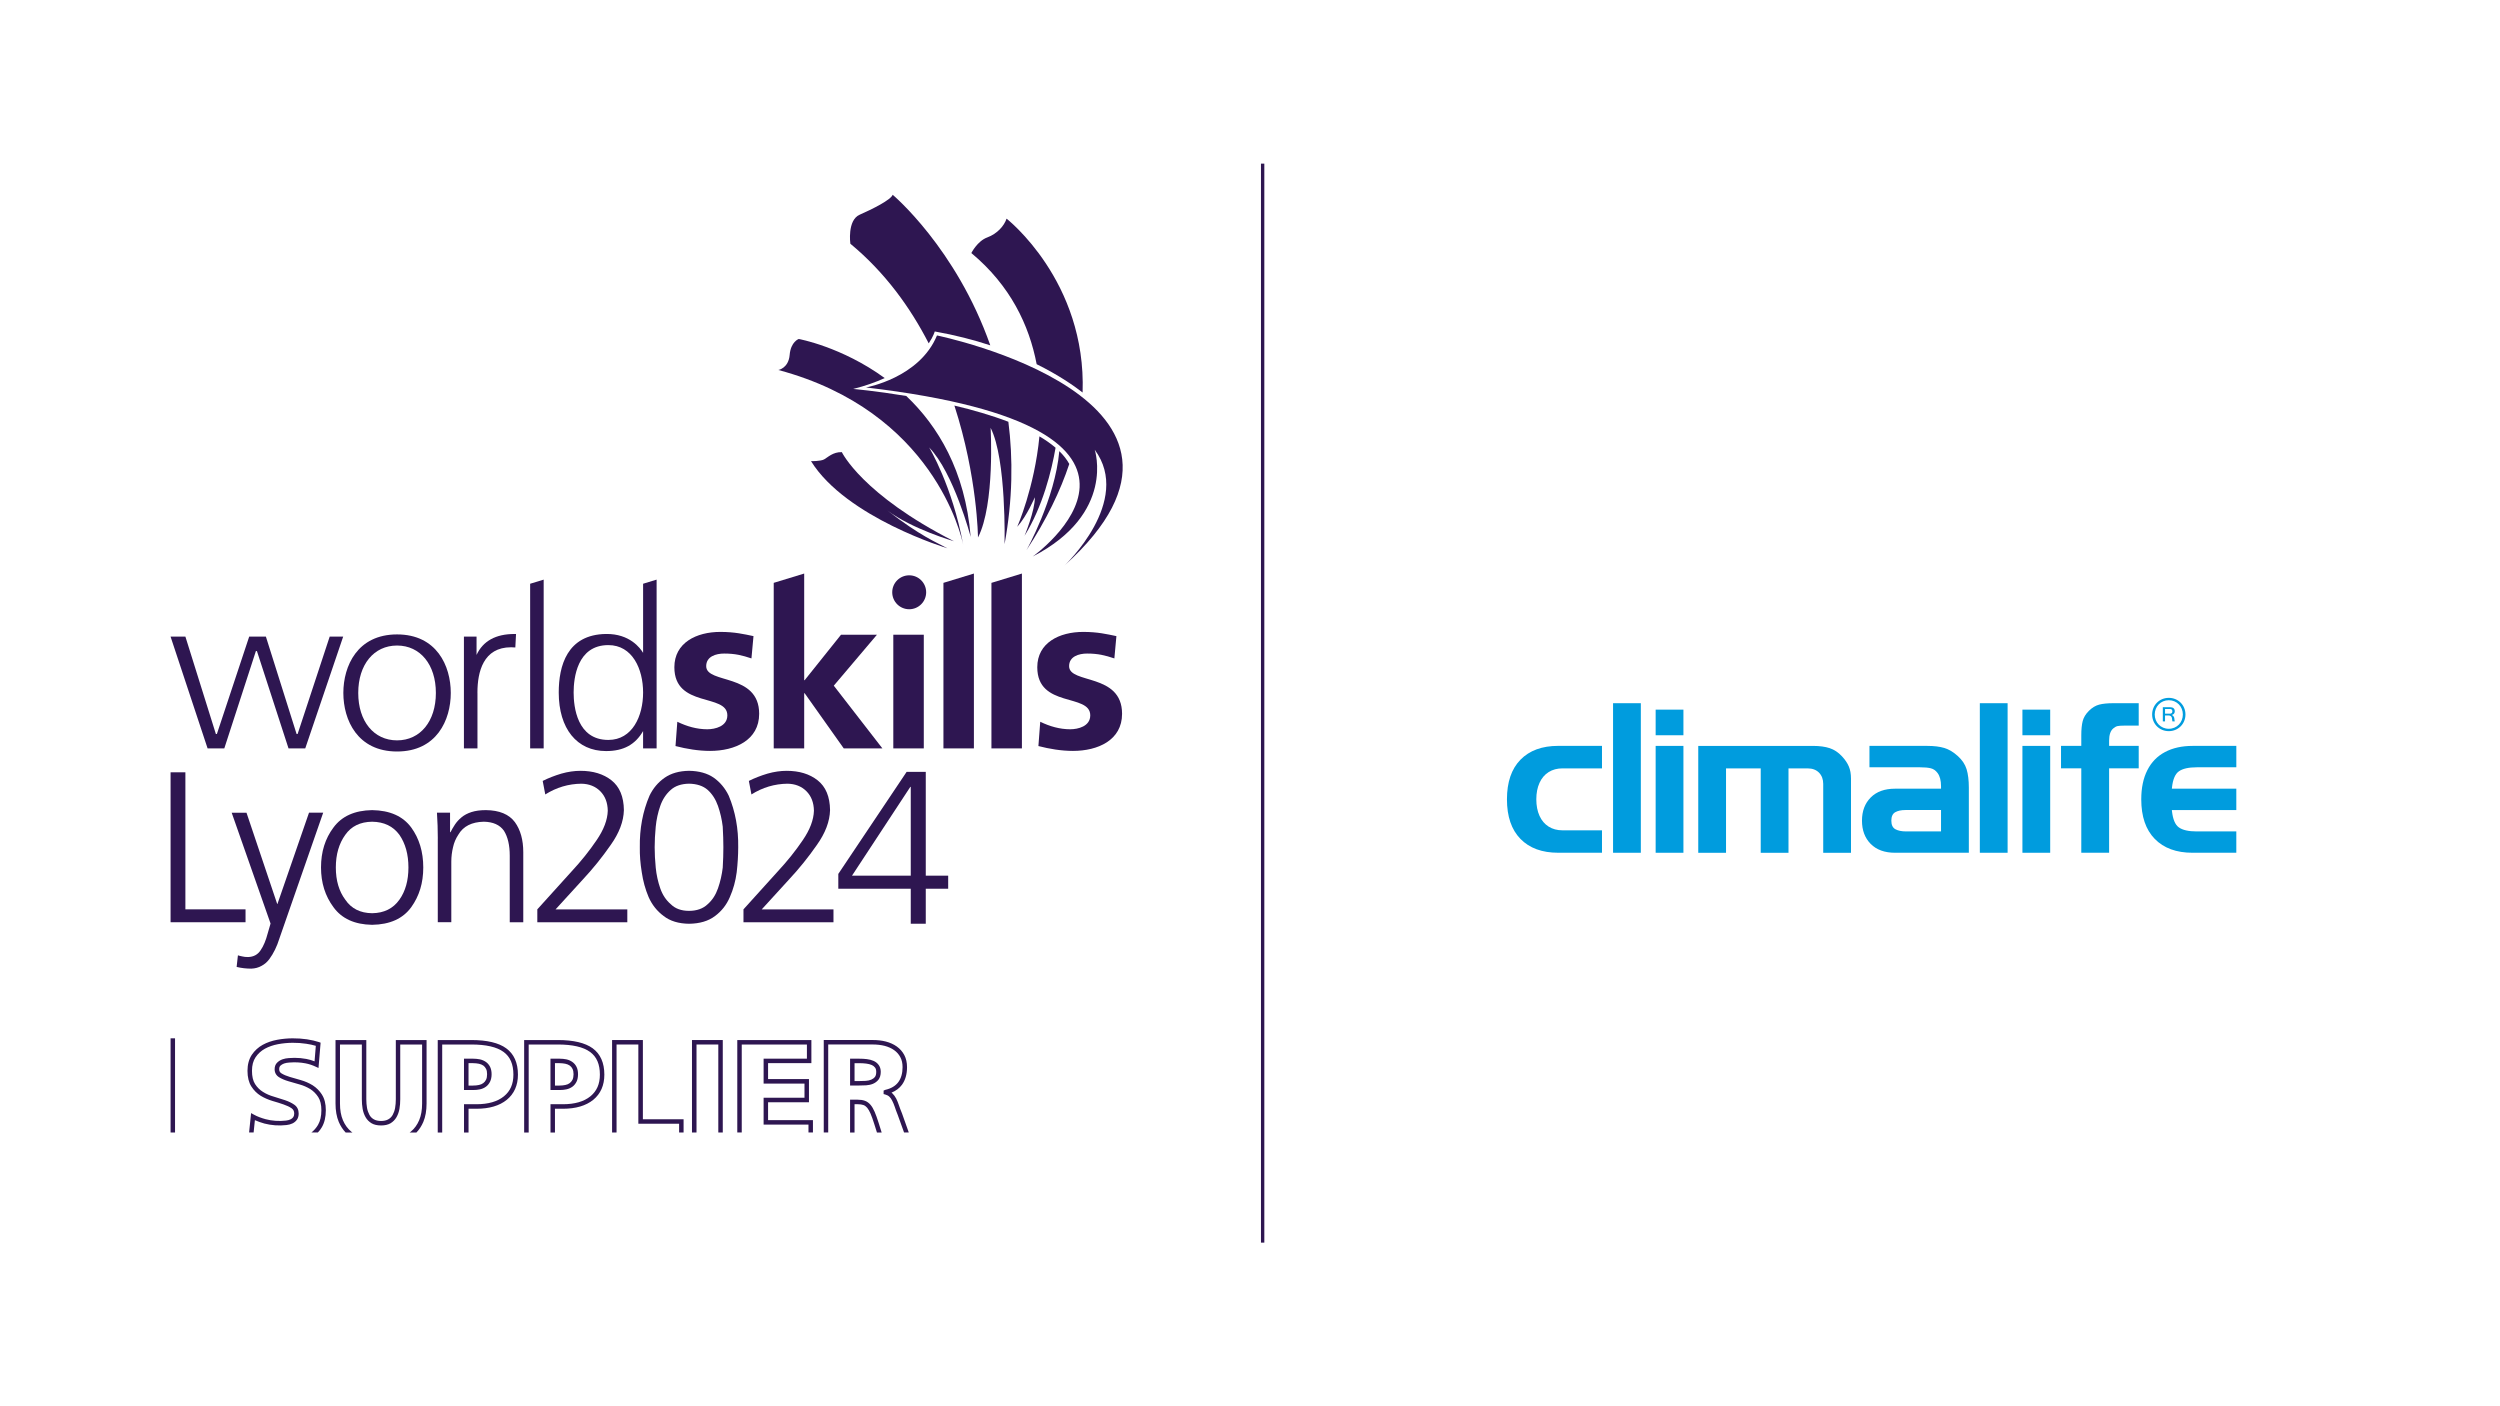 <?xml version="1.0" encoding="UTF-8"?>
<svg xmlns="http://www.w3.org/2000/svg" xmlns:xlink="http://www.w3.org/1999/xlink" viewBox="0 0 1920 1080">
  <defs>
    <style>
      .cls-1 {
        fill: #009cde;
      }

      .cls-1, .cls-2, .cls-3 {
        stroke-width: 0px;
      }

      .cls-4 {
        clip-path: url(#clippath-2);
      }

      .cls-2 {
        fill: none;
      }

      .cls-5 {
        clip-path: url(#clippath-1);
      }

      .cls-6 {
        clip-path: url(#clippath);
      }

      .cls-7 {
        clip-path: url(#clippath-3);
      }

      .cls-3 {
        fill: #2e1651;
      }
    </style>
    <clipPath id="clippath">
      <rect class="cls-2" x="335.1" y="-959.91" width="2196.22" height="3106.09"/>
    </clipPath>
    <clipPath id="clippath-1">
      <rect class="cls-2" x="335.1" y="-959.91" width="2196.22" height="3106.09"/>
    </clipPath>
    <clipPath id="clippath-2">
      <rect class="cls-2" x="335.1" y="-959.91" width="2196.22" height="3106.09"/>
    </clipPath>
    <clipPath id="clippath-3">
      <rect class="cls-2" x="335.1" y="-959.91" width="2196.22" height="3106.09"/>
    </clipPath>
  </defs>
  <g id="Logotypes">
    <rect class="cls-3" x="968.42" y="125.67" width="2.58" height="828.67"/>
    <g>
      <g>
        <g>
          <path class="cls-3" d="M247.31,840.72c-1.9-2.97-4.31-5.38-7.14-7.19-2.78-1.72-5.84-3.06-9.09-3.99-3.11-.83-5.98-1.67-8.63-2.5-2.46-.74-4.55-1.62-6.22-2.65-1.25-.74-1.81-1.76-1.81-3.2,0-1.2.28-2.09.88-2.69.79-.74,1.67-1.3,2.83-1.72,1.21-.42,2.55-.65,3.94-.74,4.82-.37,8.53-.14,12.52.6,2.69.51,5.33,1.39,7.79,2.55l2.23,1.02,1.62-19.43-1.25-.46c-2.64-.88-5.75-1.58-9.23-2.13-7.1-1.02-15.03-1.11-22.87.37-4.04.74-7.79,2.04-11.08,3.85-3.39,1.85-6.22,4.45-8.39,7.65-2.18,3.29-3.34,7.47-3.34,12.34s1.02,9,2.97,12.01c1.9,2.97,4.31,5.38,7.14,7.14,2.78,1.67,5.84,3.01,9.09,3.99,3.06.88,5.94,1.76,8.53,2.69,2.5.84,4.59,1.85,6.21,2.97,1.3.93,1.95,2.18,1.95,4.03,0,1.16-.28,2.09-.74,2.74-.51.74-1.21,1.3-2.09,1.71-.97.46-2.18.79-3.48.93-5.33.65-10.99.19-15.68-1.07-3.39-.93-6.35-2.04-8.86-3.43l-2.27-1.25-1.53,14.89h3.48l.97-9.46c2.18.97,4.64,1.85,7.33,2.6,5.1,1.35,11.22,1.85,16.93,1.16,1.72-.19,3.25-.6,4.59-1.25,1.39-.65,2.55-1.62,3.43-2.83.88-1.25,1.35-2.87,1.35-4.73,0-2.97-1.16-5.33-3.43-6.86-1.86-1.3-4.22-2.46-7.05-3.43-2.64-.88-5.57-1.81-8.67-2.74-2.97-.84-5.75-2.04-8.26-3.62-2.41-1.48-4.45-3.48-6.08-6.03-1.58-2.46-2.37-5.89-2.37-10.16s.93-7.7,2.74-10.39c1.86-2.78,4.27-4.96,7.19-6.59,2.97-1.62,6.35-2.78,10.06-3.48,7.47-1.39,14.98-1.35,21.71-.32,2.74.42,5.19.93,7.33,1.58l-.97,11.92c-2.04-.83-4.17-1.44-6.35-1.85-2.97-.56-5.98-.84-9-.84-1.34,0-2.78.05-4.41.19-1.72.09-3.34.42-4.82.93-1.62.56-3.01,1.44-4.13,2.55-1.3,1.25-1.95,2.97-1.95,5.1,0,2.65,1.21,4.78,3.48,6.17,1.9,1.16,4.27,2.18,7.05,3.01,2.64.79,5.57,1.62,8.67,2.5,2.92.79,5.7,2.04,8.21,3.57,2.41,1.53,4.45,3.62,6.08,6.12,1.58,2.46,2.41,5.85,2.41,10.07,0,4.59-.88,8.39-2.6,11.32-1.34,2.27-3.06,4.22-5.06,5.8h4.96c1.21-1.21,2.18-2.55,3.06-4.04,2.04-3.48,3.06-7.89,3.06-13.08,0-4.92-1.02-8.91-2.97-11.92Z"/>
          <path class="cls-3" d="M303.99,798.75v45.41c0,2.41-.19,4.68-.56,6.82-.37,2-1.02,3.76-1.86,5.29-.84,1.48-1.95,2.6-3.39,3.39-2.78,1.67-8.26,1.67-11.04,0-1.44-.79-2.55-1.9-3.39-3.39-.83-1.53-1.48-3.29-1.86-5.29-.37-2.13-.56-4.4-.56-6.82v-45.41h-23.65v48.75c0,5.43.83,10.2,2.5,14.15,1.35,3.15,3.11,5.84,5.29,8.12h5.19c-.32-.23-.65-.46-.97-.74-2.74-2.27-4.82-5.2-6.31-8.67-1.53-3.57-2.27-7.88-2.27-12.85v-45.31h16.79v41.98c0,2.6.19,5.1.6,7.42.42,2.37,1.21,4.55,2.27,6.4,1.11,1.99,2.69,3.52,4.59,4.68,1.9,1.11,4.36,1.67,7.28,1.67s5.33-.55,7.28-1.67c1.9-1.16,3.48-2.74,4.59-4.68,1.07-1.85,1.86-4.04,2.27-6.4.42-2.32.6-4.82.6-7.42v-41.98h16.79v45.31c0,4.96-.74,9.28-2.27,12.85-1.48,3.48-3.57,6.4-6.31,8.67-.32.28-.65.51-.97.74h5.19c2.18-2.27,3.94-4.96,5.29-8.12,1.67-3.94,2.5-8.72,2.5-14.15v-48.75h-23.65Z"/>
          <path class="cls-3" d="M376.39,819.34c-.79-1.53-1.86-2.83-3.2-3.76-1.35-.93-2.88-1.62-4.64-2-1.62-.32-3.39-.51-5.24-.51h-6.96v24.07h6.96c1.86,0,3.62-.14,5.24-.51,1.76-.37,3.34-1.07,4.64-2.04,1.34-.97,2.41-2.32,3.2-3.9.74-1.58,1.16-3.48,1.16-5.7s-.42-4.08-1.16-5.66ZM373.28,829.22c-.51,1.07-1.25,1.95-2.13,2.6-.93.7-2.04,1.2-3.29,1.44-1.39.32-2.92.46-4.55.46h-3.48v-17.21h3.48c1.62,0,3.15.19,4.55.46,1.25.28,2.41.74,3.34,1.39.88.65,1.58,1.48,2.09,2.55.56,1.02.79,2.41.79,4.08s-.23,3.11-.79,4.22ZM376.39,819.34c-.79-1.53-1.86-2.83-3.2-3.76-1.35-.93-2.88-1.62-4.64-2-1.62-.32-3.39-.51-5.24-.51h-6.96v24.07h6.96c1.86,0,3.62-.14,5.24-.51,1.76-.37,3.34-1.07,4.64-2.04,1.34-.97,2.41-2.32,3.2-3.9.74-1.58,1.16-3.48,1.16-5.7s-.42-4.08-1.16-5.66ZM373.28,829.22c-.51,1.07-1.25,1.95-2.13,2.6-.93.7-2.04,1.2-3.29,1.44-1.39.32-2.92.46-4.55.46h-3.48v-17.21h3.48c1.62,0,3.15.19,4.55.46,1.25.28,2.41.74,3.34,1.39.88.65,1.58,1.48,2.09,2.55.56,1.02.79,2.41.79,4.08s-.23,3.11-.79,4.22ZM388.77,805.1c-5.75-4.22-14.8-6.35-26.76-6.35h-25.83v71.01h3.43v-67.58h22.4c11.22,0,19.57,1.9,24.72,5.7,5.1,3.71,7.56,9.42,7.56,17.44,0,7.24-2.37,12.66-7.28,16.65-4.96,4.04-12.06,6.08-21.1,6.08h-9.55v21.71h3.48v-18.23h6.08c9.88,0,17.67-2.32,23.28-6.86,5.66-4.64,8.58-11.13,8.58-19.34,0-9.09-3.06-15.86-9-20.22ZM373.19,834.6c1.34-.97,2.41-2.32,3.2-3.9.74-1.58,1.16-3.48,1.16-5.7s-.42-4.08-1.16-5.66c-.79-1.53-1.86-2.83-3.2-3.76-1.35-.93-2.88-1.62-4.64-2-1.62-.32-3.39-.51-5.24-.51h-6.96v24.07h6.96c1.86,0,3.62-.14,5.24-.51,1.76-.37,3.34-1.07,4.64-2.04ZM363.31,833.72h-3.48v-17.21h3.48c1.62,0,3.15.19,4.55.46,1.25.28,2.41.74,3.34,1.39.88.65,1.58,1.48,2.09,2.55.56,1.02.79,2.41.79,4.08s-.23,3.11-.79,4.22c-.51,1.07-1.25,1.95-2.13,2.6-.93.7-2.04,1.2-3.29,1.44-1.39.32-2.92.46-4.55.46Z"/>
          <path class="cls-3" d="M442.76,819.34c-.74-1.53-1.86-2.83-3.2-3.76-1.3-.93-2.83-1.62-4.59-2-1.62-.32-3.39-.51-5.24-.51h-6.96v24.07h6.96c1.86,0,3.62-.14,5.24-.51,1.76-.37,3.29-1.07,4.64-2.04,1.35-.97,2.41-2.32,3.2-3.9.74-1.58,1.11-3.48,1.11-5.7s-.37-4.08-1.16-5.66ZM439.7,829.22c-.56,1.07-1.25,1.95-2.13,2.6-.93.7-2.04,1.2-3.34,1.44-1.39.32-2.92.46-4.5.46h-3.52v-17.21h3.52c1.58,0,3.11.19,4.5.46,1.3.28,2.41.74,3.34,1.39.93.65,1.62,1.48,2.13,2.55.51,1.02.79,2.41.79,4.08s-.28,3.11-.79,4.22ZM442.76,819.34c-.74-1.53-1.86-2.83-3.2-3.76-1.3-.93-2.83-1.62-4.59-2-1.62-.32-3.39-.51-5.24-.51h-6.96v24.07h6.96c1.86,0,3.62-.14,5.24-.51,1.76-.37,3.29-1.07,4.64-2.04,1.35-.97,2.41-2.32,3.2-3.9.74-1.58,1.11-3.48,1.11-5.7s-.37-4.08-1.16-5.66ZM439.7,829.22c-.56,1.07-1.25,1.95-2.13,2.6-.93.7-2.04,1.2-3.34,1.44-1.39.32-2.92.46-4.5.46h-3.52v-17.21h3.52c1.58,0,3.11.19,4.5.46,1.3.28,2.41.74,3.34,1.39.93.65,1.62,1.48,2.13,2.55.51,1.02.79,2.41.79,4.08s-.28,3.11-.79,4.22ZM455.19,805.1c-5.8-4.22-14.8-6.35-26.76-6.35h-25.88v71.01h3.48v-67.58h22.4c11.22,0,19.53,1.9,24.72,5.7,5.1,3.71,7.56,9.42,7.56,17.44,0,7.24-2.41,12.66-7.28,16.65-4.96,4.04-12.06,6.08-21.1,6.08h-9.55v21.71h3.43v-18.23h6.12c9.83,0,17.67-2.32,23.28-6.86,5.66-4.64,8.53-11.13,8.53-19.34,0-9.09-3.01-15.86-8.95-20.22ZM439.6,834.6c1.35-.97,2.41-2.32,3.2-3.9.74-1.58,1.11-3.48,1.11-5.7s-.37-4.08-1.16-5.66c-.74-1.53-1.86-2.83-3.2-3.76-1.3-.93-2.83-1.62-4.59-2-1.62-.32-3.39-.51-5.24-.51h-6.96v24.07h6.96c1.86,0,3.62-.14,5.24-.51,1.76-.37,3.29-1.07,4.64-2.04ZM429.73,833.72h-3.52v-17.21h3.52c1.58,0,3.11.19,4.5.46,1.3.28,2.41.74,3.34,1.39.93.65,1.62,1.48,2.13,2.55.51,1.02.79,2.41.79,4.08s-.28,3.11-.79,4.22c-.56,1.07-1.25,1.95-2.13,2.6-.93.7-2.04,1.2-3.34,1.44-1.39.32-2.92.46-4.5.46Z"/>
          <path class="cls-3" d="M493.73,859.6v-60.85h-23.65v71.01h3.43v-67.58h16.74v60.85h31.31v6.73h3.43v-10.16h-31.26Z"/>
          <path class="cls-3" d="M531.44,798.75v71.01h3.48v-67.58h16.74v67.58h3.43v-71.01h-23.65Z"/>
          <path class="cls-3" d="M589.88,860.25v-13.73h31.4v-17.81h-31.4v-12.2h33.26v-17.76h-56.91v71.01h3.43v-67.58h50.05v10.9h-33.26v19.11h31.4v10.9h-31.4v20.59h34.46v6.08h3.43v-9.51h-34.46Z"/>
          <path class="cls-3" d="M674.8,817.86c-1.02-1.39-2.32-2.41-3.94-3.11-1.48-.65-3.2-1.11-5.15-1.34-1.86-.23-3.8-.33-5.8-.33h-7.05v20.59h7.05c1.62,0,3.34-.05,5.15-.14,1.95-.14,3.76-.51,5.33-1.16,1.67-.7,3.06-1.72,4.22-3.11,1.16-1.49,1.81-3.53,1.81-6.08,0-2.13-.56-3.9-1.62-5.33ZM671.93,827.09c-.74.93-1.72,1.62-2.83,2.09-1.25.51-2.69.83-4.27.93-1.72.09-3.39.14-4.92.14h-3.62v-13.73h3.62c1.86,0,3.66.09,5.38.32,1.58.19,3.01.56,4.17,1.07,1.07.46,1.9,1.11,2.6,2,.6.83.88,1.9.88,3.29,0,1.71-.32,3.06-1.02,3.9ZM674.8,817.86c-1.02-1.39-2.32-2.41-3.94-3.11-1.48-.65-3.2-1.11-5.15-1.34-1.86-.23-3.8-.33-5.8-.33h-7.05v20.59h7.05c1.62,0,3.34-.05,5.15-.14,1.95-.14,3.76-.51,5.33-1.16,1.67-.7,3.06-1.72,4.22-3.11,1.16-1.49,1.81-3.53,1.81-6.08,0-2.13-.56-3.9-1.62-5.33ZM671.93,827.09c-.74.93-1.72,1.62-2.83,2.09-1.25.51-2.69.83-4.27.93-1.72.09-3.39.14-4.92.14h-3.62v-13.73h3.62c1.86,0,3.66.09,5.38.32,1.58.19,3.01.56,4.17,1.07,1.07.46,1.9,1.11,2.6,2,.6.83.88,1.9.88,3.29,0,1.71-.32,3.06-1.02,3.9ZM692.71,855.01c-.93-2.27-1.72-4.31-2.32-6.12-.65-1.95-1.34-3.66-2.09-5.15-.83-1.58-1.81-2.92-2.92-3.99-.23-.19-.46-.42-.7-.6,3.39-1.39,6.08-3.43,8.02-6.03,2.6-3.57,3.9-8.12,3.9-13.55,0-3.52-.7-6.63-2.09-9.28-1.39-2.64-3.34-4.82-5.8-6.59-2.41-1.72-5.24-2.97-8.39-3.8-3.11-.79-6.4-1.16-9.88-1.16h-37.8v71.01h3.43v-67.58h34.37c3.15,0,6.22.37,9.04,1.07,2.74.74,5.19,1.81,7.24,3.29,2.04,1.44,3.62,3.25,4.73,5.38,1.16,2.13,1.72,4.69,1.72,7.65,0,4.69-1.07,8.54-3.25,11.5-2.13,2.88-5.47,4.92-9.97,5.94l-1.34.56v2.69l1.25.33c1.34.37,2.37.93,3.15,1.67.83.79,1.58,1.81,2.18,3.06.7,1.35,1.35,2.88,1.95,4.64.6,1.9,1.39,3.99,2.32,6.31l4.87,13.5h3.62l-5.24-14.75ZM671.74,853.9c-.97-2.22-2.04-4.08-3.2-5.43-1.25-1.44-2.69-2.5-4.31-3.06-1.53-.56-3.34-.84-5.43-.84h-5.94v25.19h3.43v-21.71h2.5c1.67,0,3.11.19,4.27.6,1.07.37,1.99,1.02,2.88,2.04.93,1.11,1.81,2.65,2.64,4.55.88,2.04,1.81,4.69,2.83,7.89l2.09,6.63h3.62l-2.41-7.65c-1.07-3.39-2.04-6.03-2.97-8.21ZM665.06,833.54c1.95-.14,3.76-.51,5.33-1.16,1.67-.7,3.06-1.72,4.22-3.11,1.16-1.49,1.81-3.53,1.81-6.08,0-2.13-.56-3.9-1.62-5.33-1.02-1.39-2.32-2.41-3.94-3.11-1.48-.65-3.2-1.11-5.15-1.34-1.86-.23-3.8-.33-5.8-.33h-7.05v20.59h7.05c1.62,0,3.34-.05,5.15-.14ZM656.3,816.51h3.62c1.86,0,3.66.09,5.38.32,1.58.19,3.01.56,4.17,1.07,1.07.46,1.9,1.11,2.6,2,.6.83.88,1.9.88,3.29,0,1.71-.32,3.06-1.02,3.9-.74.93-1.72,1.62-2.83,2.09-1.25.51-2.69.83-4.27.93-1.72.09-3.39.14-4.92.14h-3.62v-13.73Z"/>
        </g>
        <g>
          <g>
            <path class="cls-3" d="M719.61,257.63c-13.45,32.67-54.54,39.94-54.54,39.94,266.79,31.31,128.04,129.86,128.04,129.86,63.97-33.01,47.64-82.01,47.64-82.01,29.27,39.47-23.14,88.82-23.14,88.82,141.23-127.61-98.01-176.61-98.01-176.61Z"/>
            <path class="cls-3" d="M796.15,279.7c16.73,8.28,28.45,16.41,35.29,21.75,3.01-85.65-58.4-133.53-58.4-133.53-1.79,5.49-7.15,11.61-14.8,14.42-7.65,2.81-12.25,12-12.25,12,30.01,24.96,44.43,55.44,50.17,85.36Z"/>
            <path class="cls-3" d="M713.26,263.69c3.62-5.41,4.64-9.13,4.64-9.13,15.81,2.81,30,6.51,42.64,10.66-26.21-74.74-74.96-115.64-74.96-115.64-1.36,3.92-15.65,11.06-25.35,15.32-9.7,4.25-7.15,22.29-7.15,22.29,26.66,22.03,46.05,48.99,60.18,76.51Z"/>
            <path class="cls-3" d="M813.55,346.48c-3.3,36.87-25.2,76.02-25.2,76.02,15.46-23.51,26.03-45.59,32.86-66.17-1.92-3.48-4.5-6.76-7.66-9.85Z"/>
            <path class="cls-3" d="M810.68,343.86c-3.6-3.1-7.78-6-12.4-8.72-3.84,39.67-17.07,69.49-17.07,69.49,7.66-8.68,13.53-22.72,13.53-22.72.26,9.95-7.91,29.61-7.91,29.61,14.05-22.57,20.77-50,23.86-67.67Z"/>
            <path class="cls-3" d="M646.53,347.24c-6.81-.22-10.91,4.1-13.61,5.58-2.7,1.48-10.05,1.35-10.05,1.35,26.96,43.46,104.78,66.93,104.78,66.93-8.51-4.58-20.84-9.46-46.19-29.09,19.19,14.44,51.22,23.67,51.22,23.67-70.73-35.9-86.15-68.45-86.15-68.45Z"/>
            <path class="cls-3" d="M745.48,412.29c-4.19-50.92-25.31-85.25-49.47-108.18-23.5-3.89-40.76-5.4-40.76-5.4,9.39-2.36,17.38-5.23,24.22-8.35-33.08-24.09-66.03-30.02-66.03-30.02,0,0-6.12,2.04-6.98,12.25-.85,10.21-8.67,11.57-8.67,11.57,119,31.8,140.56,127.36,141.98,134.32-8.46-45.68-26.2-74.85-26.2-74.85,18.89,19.4,31.9,68.66,31.9,68.66Z"/>
            <path class="cls-3" d="M739.77,418.49c.03.15.06.29.09.44,0,0-.03-.17-.09-.44Z"/>
            <path class="cls-3" d="M732.97,311.47c17.78,54.87,18.12,101.33,18.12,101.33,13.16-25.52,9.7-84.22,9.7-84.22,12.25,23.99,10.72,89.33,10.72,89.33,6.28-34.33,6.53-65.73,2.92-93.99-13.04-5-27.38-9.1-41.46-12.44Z"/>
          </g>
          <g>
            <path class="cls-3" d="M131,593.13h11.38v105.25h46.19v9.9h-57.57v-115.15Z"/>
            <path class="cls-3" d="M212.9,694.26h.17l24.25-70.11h10.89l-33.65,96.67c-1.87,6.05-4.45,11.33-7.75,15.84-1.65,2.2-3.63,3.9-5.94,5.12-2.31,1.32-4.95,2.03-7.92,2.14-3.85,0-7.59-.44-11.22-1.32l.99-8.91c.99.33,2.09.6,3.3.83,1.21.33,2.69.49,4.45.49,4.29-.11,7.53-1.87,9.73-5.28,2.2-3.19,4.01-7.53,5.44-13.03l2.15-7.42-29.86-85.12h11.38l23.59,70.11Z"/>
            <path class="cls-3" d="M246.54,666.21c0-11.98,3.19-22.21,9.57-30.68,6.38-8.69,16.28-13.14,29.7-13.36,13.64.22,23.64,4.67,30.02,13.36,6.16,8.47,9.24,18.7,9.24,30.68s-3.08,21.94-9.24,30.52c-6.38,8.8-16.39,13.31-30.02,13.53-13.42-.22-23.32-4.73-29.7-13.53-6.38-8.58-9.57-18.75-9.57-30.52ZM257.92,666.21c0,10.01,2.42,18.26,7.26,24.75,4.62,6.82,11.49,10.28,20.62,10.39,9.13-.11,16.11-3.57,20.95-10.39,4.62-6.49,6.93-14.74,6.93-24.75s-2.31-18.36-6.93-25.07c-4.84-6.6-11.82-9.95-20.95-10.06-9.13.11-16,3.47-20.62,10.06-4.84,6.71-7.26,15.07-7.26,25.07Z"/>
            <path class="cls-3" d="M336.24,643.94c0-6.49-.22-13.09-.66-19.8h10.06v15.01h.33c.99-1.98,2.15-3.96,3.46-5.94,1.32-1.98,2.97-3.8,4.95-5.44,2.09-1.76,4.67-3.13,7.75-4.12,3.08-.99,6.76-1.48,11.05-1.48,10.34.11,17.76,3.19,22.27,9.24,4.29,5.94,6.43,13.64,6.43,23.09v53.78h-10.39v-51.14c0-8.03-1.49-14.41-4.46-19.14-3.19-4.51-8.36-6.82-15.51-6.93-9.24.22-15.73,3.52-19.47,9.9-1.98,2.97-3.36,6.21-4.12,9.73-.88,3.63-1.32,7.31-1.32,11.05v46.52h-10.39v-64.34Z"/>
            <path class="cls-3" d="M412.66,698.38l26.39-29.2c7.26-7.81,13.64-15.78,19.14-23.92,5.5-8.03,8.36-15.56,8.58-22.6-.11-6.27-2.04-11.27-5.77-15.01-3.74-3.74-8.58-5.66-14.52-5.77-9.9.11-19.14,2.86-27.71,8.25l-1.98-10.39c4.4-2.2,9.18-4.07,14.35-5.61,5.06-1.43,9.95-2.14,14.68-2.14,9.68,0,17.6,2.42,23.76,7.26,6.27,4.95,9.46,12.59,9.57,22.93-.22,8.69-3.63,17.65-10.23,26.89-6.49,9.35-13.64,18.2-21.45,26.56l-20.79,22.77h55.1v9.9h-69.12v-9.9Z"/>
            <path class="cls-3" d="M529.16,591.98c7.7.11,14.02,1.87,18.97,5.28,4.95,3.52,8.8,8.14,11.55,13.86,5.06,12.1,7.48,25.3,7.26,39.59,0,6.05-.39,12.43-1.15,19.14-.88,6.82-2.64,13.2-5.28,19.14-2.53,5.94-6.33,10.78-11.38,14.52-5.06,3.85-11.71,5.83-19.96,5.94-8.03-.11-14.52-2.09-19.47-5.94-5.06-3.74-8.91-8.58-11.55-14.52-2.53-5.94-4.29-12.32-5.28-19.14-1.1-6.71-1.6-13.09-1.49-19.14-.22-14.3,2.25-27.49,7.42-39.59,2.75-5.72,6.65-10.34,11.71-13.86,4.95-3.41,11.16-5.17,18.64-5.28ZM529.16,601.87c-5.94.11-10.62,1.71-14.02,4.78-3.63,3.19-6.33,7.31-8.08,12.37-1.76,5.06-2.91,10.34-3.46,15.84-.55,5.72-.82,11-.82,15.84s.27,10.06.82,15.67c.55,5.5,1.71,10.78,3.46,15.84,1.76,5.06,4.46,9.13,8.08,12.21,3.41,3.41,8.08,5.12,14.02,5.12s10.83-1.71,14.35-5.12c3.52-3.08,6.16-7.15,7.92-12.21,1.76-5.06,2.97-10.34,3.63-15.84.33-5.61.49-10.83.49-15.67s-.17-10.12-.49-15.84c-.66-5.5-1.87-10.78-3.63-15.84-1.76-5.06-4.4-9.18-7.92-12.37-3.52-3.08-8.3-4.67-14.35-4.78Z"/>
            <path class="cls-3" d="M570.99,698.38l26.39-29.2c7.26-7.81,13.64-15.78,19.14-23.92,5.5-8.03,8.36-15.56,8.58-22.6-.11-6.27-2.04-11.27-5.77-15.01-3.74-3.74-8.58-5.66-14.52-5.77-9.9.11-19.14,2.86-27.71,8.25l-1.98-10.39c4.4-2.2,9.18-4.07,14.35-5.61,5.06-1.43,9.95-2.14,14.68-2.14,9.68,0,17.6,2.42,23.76,7.26,6.27,4.95,9.46,12.59,9.57,22.93-.22,8.69-3.63,17.65-10.23,26.89-6.49,9.35-13.64,18.2-21.45,26.56l-20.79,22.77h55.1v9.9h-69.12v-9.9Z"/>
            <path class="cls-3" d="M304.94,487.23c-30.45,0-41.25,24.21-41.25,44.96s10.8,44.96,41.25,44.96,41.26-24.22,41.26-44.96-10.8-44.96-41.26-44.96h0ZM304.94,568.6c-17.83,0-29.81-14.63-29.81-36.41s11.98-36.42,29.81-36.42,29.81,14.64,29.81,36.42-11.98,36.41-29.81,36.41h0Z"/>
            <path class="cls-3" d="M365.99,503.01v-14.08h-9.7v85.85h10.4v-42.41l-.02-.55c.02-15.82,4.5-34.72,25.84-34.72l3.24.15.04-.34.52-10.01h-1.21c-14.42,0-24.19,5.44-29.12,16.11h0Z"/>
            <path class="cls-3" d="M577.1,505.66c-7.16-2.36-12.4-3.73-20.95-3.73-6.29,0-13.79,2.21-13.79,9.67,0,13.91,40.68,5.09,40.68,36.61,0,20.35-18.68,28.49-37.71,28.49-8.92,0-17.99-1.52-26.54-3.73l1.39-18.66c7.33,3.56,15.01,5.77,23.04,5.77,5.95,0,15.38-2.21,15.38-10.68,0-17.12-40.69-5.43-40.69-36.96,0-18.81,16.94-27.13,35.27-27.13,11,0,18.17,1.7,25.5,3.23l-1.57,17.12Z"/>
            <rect class="cls-3" x="686.06" y="487.46" width="23.41" height="87.31"/>
            <path class="cls-3" d="M855.82,505.66c-7.16-2.36-12.4-3.73-20.95-3.73-6.3,0-13.8,2.21-13.8,9.67,0,13.91,40.68,5.09,40.68,36.61,0,20.35-18.68,28.49-37.71,28.49-8.91,0-17.99-1.52-26.54-3.73l1.4-18.66c7.33,3.56,15.02,5.77,23.05,5.77,5.94,0,15.37-2.21,15.37-10.68,0-17.12-40.69-5.43-40.69-36.96,0-18.81,16.94-27.13,35.28-27.13,11,0,18.15,1.7,25.49,3.23l-1.57,17.12Z"/>
            <polygon class="cls-3" points="640.35 526.6 673.5 487.46 645.91 487.46 617.97 522.39 617.62 522.39 617.62 440.48 594.22 447.63 594.22 574.78 617.62 574.78 617.62 532.39 617.97 532.39 648.01 574.78 677.69 574.78 640.35 526.6"/>
            <path class="cls-3" d="M503.87,445.27l-9.97,3.05v53.08c-2.17-3.63-10.27-14.73-28.43-14.51-30.05.38-36.36,24.65-36.36,44.97,0,27.73,13.93,44.96,36.36,44.96,13.36,0,22.4-4.92,28.42-15.35v13.31h10.39v-129.63l-.42.13ZM467.22,568.27c-24.07,0-26.67-25.46-26.67-36.41s2.61-36.42,26.67-36.42c18.43,0,26.68,18.29,26.68,36.42s-8.25,36.41-26.68,36.41h0Z"/>
            <polygon class="cls-3" points="417.12 445.28 407.15 448.32 407.15 574.78 417.54 574.78 417.54 445.15 417.12 445.28"/>
            <polygon class="cls-3" points="724.56 447.63 724.56 574.78 747.96 574.78 747.96 440.48 724.56 447.63"/>
            <polygon class="cls-3" points="761.44 447.63 761.42 447.63 761.42 574.78 784.83 574.78 784.83 440.48 761.44 447.63"/>
            <path class="cls-3" d="M711.29,454.87c0-7.2-5.84-13.03-13.03-13.03s-13.03,5.83-13.03,13.03,5.84,13.03,13.03,13.03,13.03-5.84,13.03-13.03h0Z"/>
            <path class="cls-3" d="M142.15,488.93h-11.15l.14.43c.53,1.62,27.96,84.44,28.22,85.19l.07.23h12.83s24.12-74.32,24.27-74.77h.79c.15.45,24.27,74.77,24.27,74.77h12.84l29.13-85.85h-10.36s-24.47,74.32-24.62,74.76h-.8c-.14-.45-23.57-74.76-23.57-74.76h-12.83s-24.64,74.32-24.8,74.76h-.79c-.14-.46-23.4-74.76-23.4-74.76h-.24Z"/>
            <path class="cls-3" d="M643.82,671.16l52.47-78.37h14.7v79.71h17.21v10.03h-17.21v26.9h-11.53v-26.9h-55.64v-11.37ZM699.46,604.32h-.33l-44.79,68.18h45.12v-68.18Z"/>
          </g>
        </g>
      </g>
      <rect class="cls-3" x="131" y="797.43" width="3.43" height="72.33"/>
    </g>
  </g>
  <g id="Calque_2" data-name="Calque 2">
    <g class="cls-6">
      <g class="cls-5">
        <path class="cls-1" d="M1230.33,590.11h-30.34c-4.06,0-7.61.96-10.64,2.86-3.04,1.91-5.38,4.67-7.01,8.27-1.63,3.6-2.45,7.82-2.45,12.64s.82,9.08,2.45,12.68c1.63,3.6,3.97,6.36,7.01,8.27,3.04,1.91,6.59,2.86,10.64,2.86h30.34v17.22h-33.61c-12.42,0-22.09-3.54-29.01-10.63-6.92-7.09-10.37-17.22-10.37-30.41s3.46-23.32,10.37-30.41c6.92-7.08,16.59-10.63,29.01-10.63h33.61v17.26Z"/>
        <rect class="cls-1" x="1238.83" y="540.06" width="21.33" height="114.86"/>
        <path class="cls-1" d="M1271.54,545h21.33v19.67h-21.33v-19.67ZM1271.54,572.85h21.33v82.07h-21.33v-82.07Z"/>
        <path class="cls-1" d="M1325.59,590.11v64.82h-21.33v-82.07h88.2c5.02,0,9.27.58,12.75,1.73,3.48,1.15,6.64,3.25,9.47,6.31,2.4,2.59,4.15,5.19,5.24,7.8,1.1,2.61,1.64,5.67,1.64,9.21v57.03h-21.33v-52.92c0-3.53-1.07-6.4-3.21-8.61-2.18-2.19-5.07-3.28-8.65-3.28h-14.81v64.82h-21.33v-64.82h-26.66Z"/>
        <path class="cls-1" d="M1435.73,572.85h44.53c5.12,0,9.44.53,12.95,1.59s6.94,3.09,10.25,6.09c3.43,3.05,5.73,6.46,6.88,10.23,1.15,3.77,1.73,8.48,1.73,14.12v50.04h-56.6c-8.04,0-14.3-2.27-18.77-6.79-4.47-4.53-6.7-10.48-6.7-17.85s2.23-13.29,6.7-17.8c4.47-4.52,10.73-6.77,18.77-6.77h35.24v-1.91c0-4.35-.87-7.71-2.63-10.09-1.44-1.95-3.18-3.17-5.22-3.67-2.04-.51-4.78-.76-8.21-.76h-38.91v-16.43ZM1490.71,622.1h-27.28c-3.27,0-5.9.56-7.89,1.68-1.99,1.12-2.99,3.29-2.99,6.5s1.03,5.43,3.1,6.56,4.8,1.69,8.22,1.69h26.84v-16.43Z"/>
        <rect class="cls-1" x="1520.51" y="540.06" width="21.33" height="114.86"/>
        <path class="cls-1" d="M1553.22,545h21.33v19.67h-21.33v-19.67ZM1553.22,572.85h21.33v82.07h-21.33v-82.07Z"/>
        <path class="cls-1" d="M1642.53,557.28h-11.24c-2.21,0-3.86.11-4.95.34s-2.21.83-3.37,1.82c-2.11,1.8-3.17,4.91-3.17,9.33v4.07h22.73v17.26h-22.73v64.82h-21.37v-64.82h-15.57v-17.26h15.57v-8.18c0-4.47.36-8.09,1.08-10.88.72-2.79,2.31-5.4,4.76-7.85,2.5-2.48,5.15-4.07,7.94-4.79,2.8-.72,6.39-1.08,10.75-1.08h19.57v17.22Z"/>
        <path class="cls-1" d="M1687.15,638.53h30.34v16.39h-33.62c-12.42,0-22.08-3.54-29-10.63-6.92-7.08-10.38-17.21-10.38-30.37,0-8.79,1.55-16.26,4.67-22.41,3.11-6.15,7.63-10.8,13.57-13.94,5.93-3.15,12.98-4.72,21.15-4.72h33.62v16.43h-30.34c-6.32,0-10.93,1.05-13.84,3.14-2.79,2-4.53,6.07-5.22,12.22l-.11,1.08h49.5v16.39h-49.5l.11,1.04c.72,6.22,2.46,10.3,5.22,12.25,2.86,2.09,7.47,3.14,13.84,3.14"/>
      </g>
      <g class="cls-4">
        <path class="cls-1" d="M1678.43,548.74c0,7.19-5.57,12.79-12.8,12.79s-12.79-5.61-12.79-12.79,5.57-12.79,12.79-12.79,12.8,5.6,12.8,12.79M1654.83,548.74c0,6.12,4.61,10.97,10.8,10.97s10.8-4.85,10.8-10.97-4.61-10.97-10.8-10.97-10.8,4.85-10.8,10.97"/>
      </g>
      <g class="cls-7">
        <path class="cls-1" d="M1661.04,554.05h1.71v-4.59h2.62c1.42,0,2.3.6,2.63,1.8.04.19.08.36.1.49.02.13.06.53.13,1.2.03.25.09.62.18,1.1h1.8c-.11-.66-.17-1.02-.18-1.1-.02-.13-.04-.35-.08-.67-.03-.32-.07-.6-.11-.83-.06-.24-.1-.42-.17-.57-.32-.79-.88-1.38-1.68-1.75l-.07-.04c.73-.18,1.3-.51,1.7-1,.41-.48.61-1.08.61-1.8,0-1.06-.31-1.85-.93-2.37-.63-.52-1.47-.78-2.53-.78h-5.72v10.91ZM1662.75,544.49h3.69c1.3,0,1.94.61,1.94,1.81s-.64,1.82-1.94,1.82h-3.69v-3.63Z"/>
      </g>
    </g>
  </g>
</svg>
